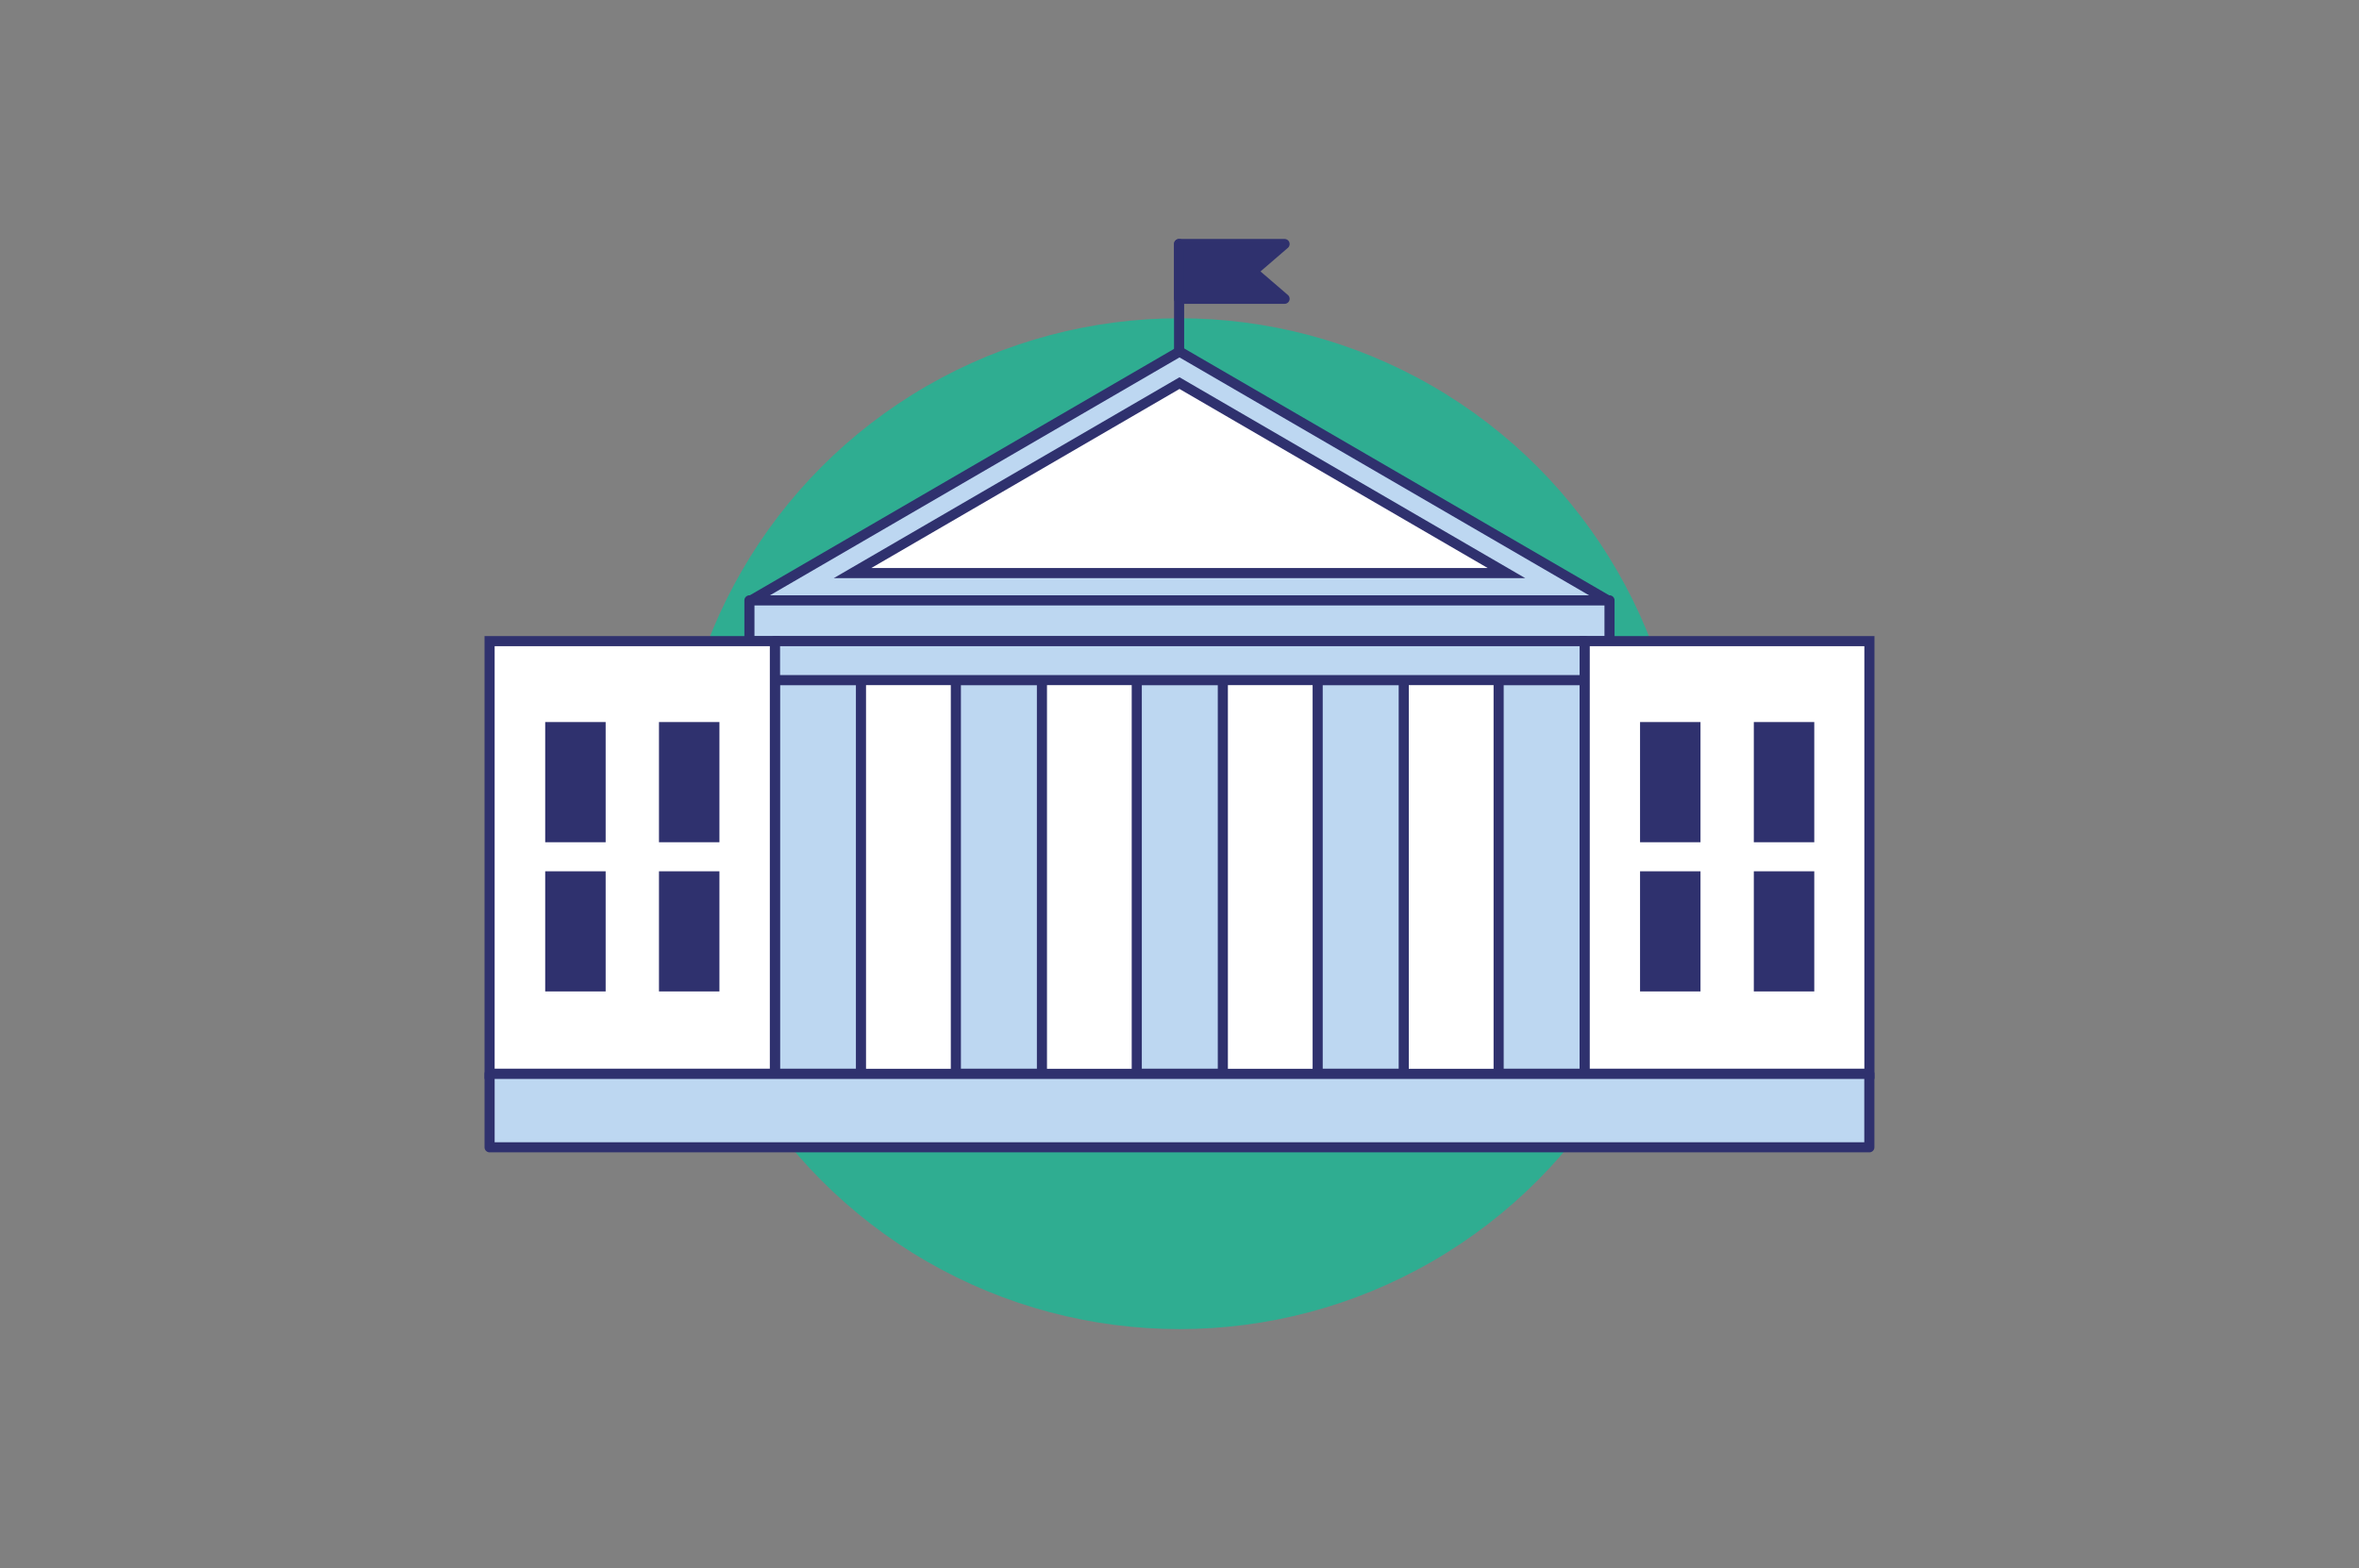 <?xml version="1.0" ?><!DOCTYPE svg  PUBLIC '-//W3C//DTD SVG 1.1//EN'  'http://www.w3.org/Graphics/SVG/1.1/DTD/svg11.dtd'><svg version="1.1" xmlns="http://www.w3.org/2000/svg" viewBox="0 0 350 232.74"><rect x="0" y="0" width="350" height="232.74" fill="#808080" stroke="none"/><defs><style>.a{fill:#2fad91;}.b,.d{fill:#fff;}.c{fill:#bdd7f1;}.c,.d,.e,.f{stroke:#2f316e;stroke-width:1.5px;}.c,.e,.f{stroke-linecap:round;}.c,.e{stroke-linejoin:round;}.d,.f{stroke-miterlimit:10;}.e,.f{fill:#2f316e;}</style></defs><circle class="a" cx="175" cy="122.23" r="75"/><rect class="b" x="111.2" y="95.14" width="127.59" height="64.21"/><rect class="c" x="114.97" y="100.91" width="12.77" height="58.44"/><rect class="c" x="222.35" y="100.91" width="12.77" height="58.44"/><rect class="c" x="195.5" y="100.91" width="12.77" height="58.44"/><rect class="c" x="141.82" y="100.91" width="12.77" height="58.44"/><rect class="c" x="168.66" y="100.91" width="12.77" height="58.44"/><polygon class="c" points="238.55 89.09 111.45 89.09 175 52.17 175 52.17 238.55 89.09"/><polygon class="d" points="126.49 85.04 175 56.85 223.51 85.04 126.49 85.04"/><rect class="c" x="111.19" y="89.09" width="127.61" height="6.06"/><rect class="c" x="114.93" y="95.14" width="120.22" height="5.78"/><line class="c" x1="174.94" y1="52.17" x2="174.94" y2="36.21"/><polygon class="e" points="190.59 44.34 174.94 44.34 174.94 36.21 190.59 36.21 185.87 40.28 190.59 44.34"/><rect class="d" x="72.64" y="95.14" width="42.33" height="64.21"/><rect class="d" x="235.12" y="95.14" width="42.24" height="64.21"/><rect class="c" x="72.64" y="159.35" width="204.71" height="10.9"/><rect class="f" x="81.64" y="107.9" width="7.47" height="16.33"/><rect class="f" x="98.52" y="107.9" width="7.47" height="16.33"/><rect class="f" x="81.64" y="130.04" width="7.47" height="16.33"/><rect class="f" x="98.52" y="130.04" width="7.47" height="16.33"/><rect class="f" x="244.08" y="107.9" width="7.47" height="16.33"/><rect class="f" x="260.96" y="107.9" width="7.47" height="16.33"/><rect class="f" x="244.08" y="130.04" width="7.47" height="16.33"/><rect class="f" x="260.96" y="130.04" width="7.47" height="16.33"/></svg>
